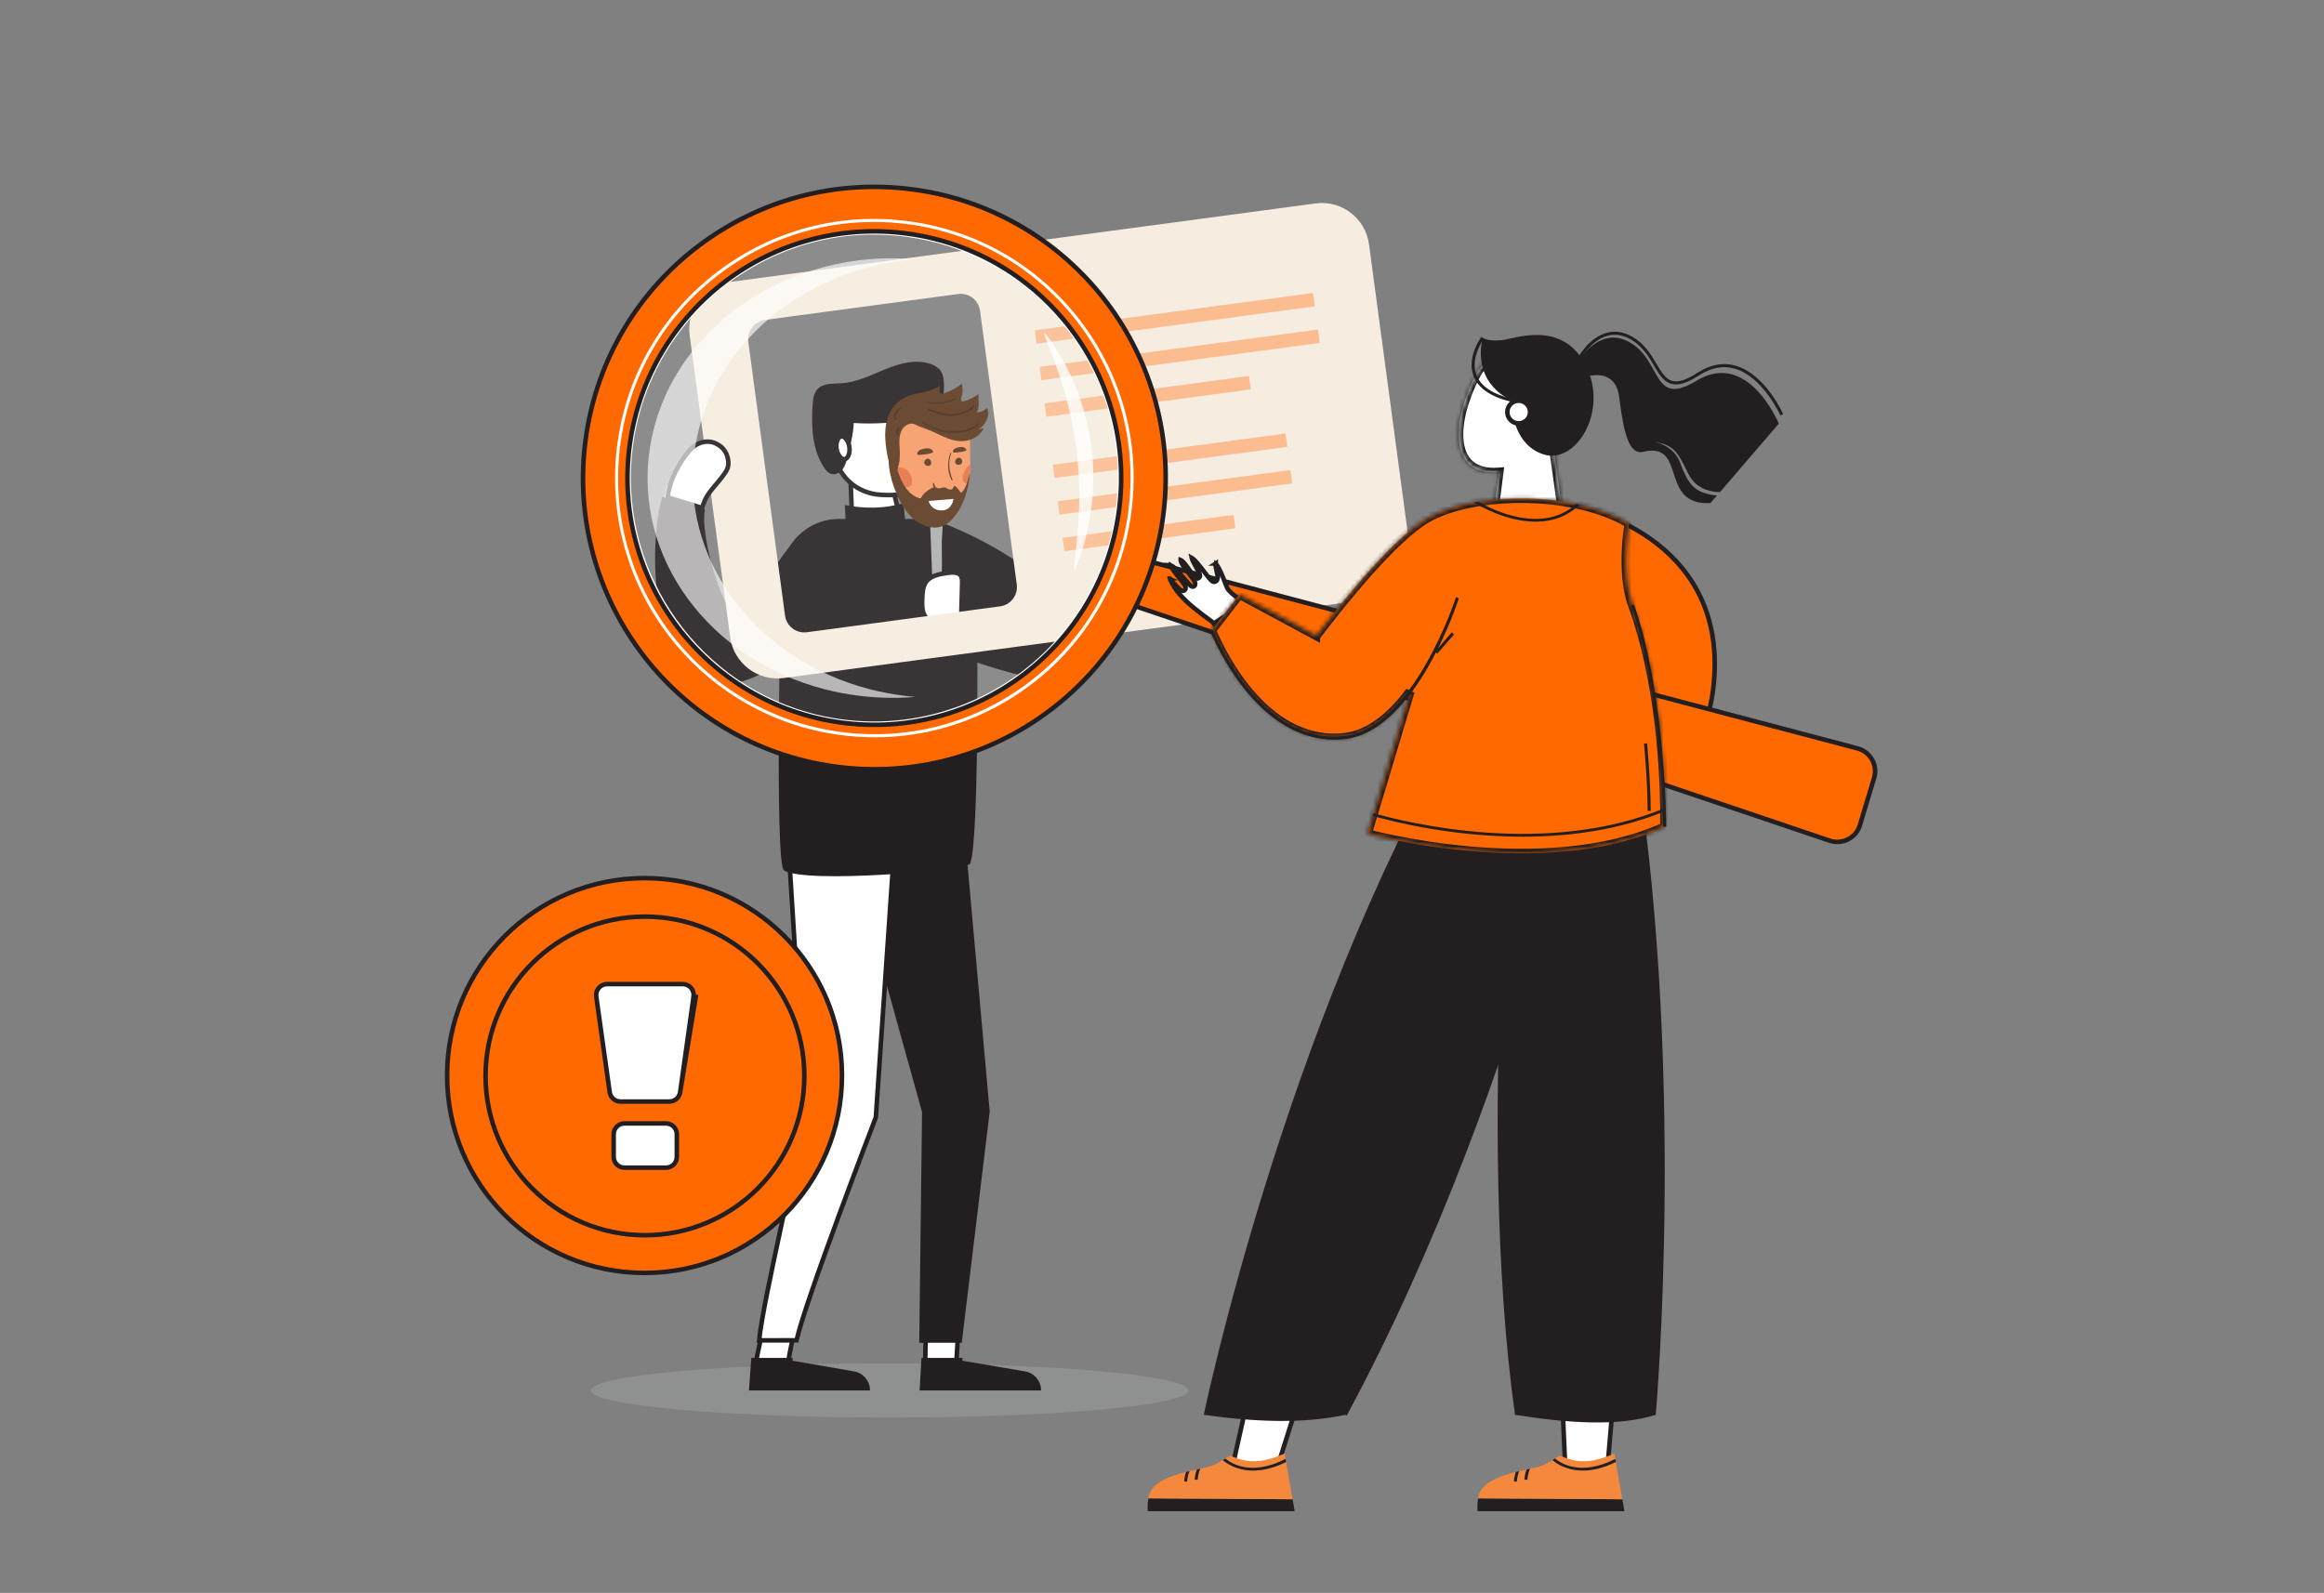 <?xml version="1.0" encoding="UTF-8"?>
<svg xmlns="http://www.w3.org/2000/svg" width="512" height="351" viewBox="0 0 512 351" fill="none">
  <rect x="0" y="0" width="512" height="351" fill="#808080" stroke="none"/>
  <g style="mix-blend-mode:multiply" opacity="0.25">
    <path d="M195.999 312.369C232.354 312.369 261.826 309.694 261.826 306.394C261.826 303.094 232.354 300.419 195.999 300.419C159.644 300.419 130.173 303.094 130.173 306.394C130.173 309.694 159.644 312.369 195.999 312.369Z" fill="#BCBEC0"></path>
  </g>
  <path d="M203.832 299.88L203.953 294.56L211.038 294.54L210.715 299.88H203.832Z" fill="white" stroke="#231F20"></path>
  <path d="M212.096 299.224C212.06 299.489 212.028 299.715 212.008 299.84C212.119 299.843 220.784 301.33 225.828 302.195C227.872 302.545 229.363 304.317 229.363 306.391H202.6C202.6 306.391 202.829 302.362 203.003 299.22H212.096V299.224Z" fill="#231F20"></path>
  <path d="M187.368 188.359L212.748 186.007L218.042 244.941L211.887 295.876L202.518 295.892L203.137 245.046L187.368 188.359Z" fill="#231F20"></path>
  <path d="M173.707 299.877H166.613C166.7 299.226 166.879 298.408 167.068 297.549L167.077 297.509C167.267 296.646 167.465 295.743 167.554 295.009L174.637 294.989C174.589 295.221 174.53 295.506 174.463 295.825C174.385 296.197 174.298 296.616 174.209 297.054C174.009 298.036 173.802 299.111 173.707 299.877Z" fill="white" stroke="#231F20"></path>
  <path d="M165.522 299.224H174.664C174.638 299.489 174.615 299.715 174.589 299.839L188.144 302.191C190.185 302.545 191.675 304.317 191.675 306.388V306.394H164.997C164.997 306.394 165.472 299.905 165.522 299.224Z" fill="#231F20"></path>
  <path d="M177.284 243.615L177.289 243.573L177.286 243.531L173.876 189.169L197.025 186.57L192.954 246.224L192.935 246.272L192.802 246.62C192.685 246.924 192.513 247.372 192.294 247.944C191.856 249.09 191.228 250.735 190.469 252.735C188.952 256.735 186.912 262.154 184.82 267.831C182.728 273.507 180.583 279.442 178.858 284.475C177.241 289.192 175.981 293.146 175.485 295.344L167.244 295.358C167.708 290.67 169.862 280.582 172.078 270.285C172.149 269.952 172.221 269.619 172.293 269.286C174.519 258.942 176.751 248.575 177.284 243.615Z" fill="white" stroke="#231F20"></path>
  <path d="M187.335 104.489L195.65 103.262L198.804 116.274L187.868 117.888L187.335 104.489Z" fill="white" stroke="#231F20"></path>
  <path d="M199.046 110.87L199.612 116.606L186.45 118.552L186.136 111.293C190.365 112.089 194.673 112.151 199.046 110.874V110.87Z" fill="#231F20"></path>
  <path d="M193.94 109.025C189.09 108.724 184.504 105.364 183.597 99.224C182.677 92.989 185.918 87.563 190.566 86.875C192.998 86.516 195.335 86.784 197.345 88.131C199.296 89.439 201.011 91.811 202.183 95.803L202.292 96.194C202.847 98.198 203.345 100.059 203.591 101.721C203.837 103.389 203.821 104.794 203.401 105.907C202.993 106.99 202.184 107.849 200.713 108.405C199.217 108.97 197.041 109.217 193.94 109.025ZM193.94 109.025L193.91 109.516L193.94 109.025Z" fill="white" stroke="#231F20"></path>
  <path d="M200.92 92.431C202.97 92.045 205.139 91.452 206.498 89.87C207.864 88.277 208.123 86.004 207.913 83.917C207.844 83.249 207.733 82.568 207.402 81.978C206.865 81.022 205.83 80.445 204.782 80.121C201.562 79.128 198.079 80.121 194.958 81.395C191.836 82.666 188.74 84.245 185.379 84.461C183.519 84.579 181.36 84.379 180.095 85.752C179.26 86.659 179.106 87.986 179.024 89.218C178.707 94.013 178.916 99.143 181.609 103.126C181.969 103.66 182.402 104.191 183.008 104.411C183.925 104.745 184.976 104.244 185.579 103.48C186.185 102.717 186.441 101.741 186.683 100.797C187.325 98.301 187.97 95.785 188.085 93.211C192.373 93.489 196.694 93.227 200.916 92.434L200.92 92.431Z" fill="#231F20"></path>
  <path d="M187.119 98.463C187.23 99.214 187.134 99.9 186.914 100.395C186.691 100.897 186.38 101.139 186.082 101.184C185.785 101.227 185.416 101.086 185.058 100.67C184.704 100.259 184.413 99.631 184.302 98.88C184.19 98.129 184.287 97.443 184.506 96.948C184.729 96.445 185.041 96.203 185.339 96.159C185.635 96.115 186.003 96.255 186.362 96.672C186.717 97.083 187.008 97.712 187.119 98.463Z" fill="white" stroke="#231F20"></path>
  <path d="M146.919 107.182C150.273 105.171 154.924 105.279 157.204 107.333C156.389 108.286 154.787 111.355 154.59 114.166L145.762 112.738L146.919 107.182Z" fill="white"></path>
  <path d="M188.734 120.364C185.222 115.306 178.874 114.821 174.808 119.446C169.05 125.995 166.668 133.814 161.456 135.052C158.21 131.763 154.22 117.153 155.321 112.213L145.936 109.485C143.564 116.105 142.139 143.012 154.128 149.282C164.939 154.936 175.883 142.255 186.555 134.112C190.84 130.843 191.806 124.789 188.73 120.364H188.734Z" fill="#231F20"></path>
  <path d="M172.08 127.105C172.08 120.059 177.793 114.346 184.839 114.346H202.436C209.594 114.346 215.353 120.233 215.192 127.387C215.192 127.387 216.008 184.945 213.711 190.347C212.313 191.824 177.413 194.792 172.715 191.785C170.566 190.409 172.083 127.102 172.083 127.102L172.08 127.105Z" fill="#231F20"></path>
  <path d="M203.425 136.919C206.741 142.603 212.473 145.289 218.556 147.051C223.712 148.548 233.451 151.857 237.628 146.766C243.223 139.946 230.044 127.999 225.075 124.484C219.46 120.518 213.279 117.392 206.875 114.919C204.094 113.845 202.033 114.405 200.926 117.399C198.224 124.711 200.015 131.062 203.425 136.916V136.919Z" fill="#231F20"></path>
  <path d="M208.673 118.123C210.73 120.973 208.185 125.844 210.327 129.293C212.073 132.107 215.749 132.33 218.658 132.697C222.693 133.205 226.677 134.132 230.523 135.455C228.596 134.793 226.326 132.101 224.659 130.859C222.841 129.503 221.108 128.599 219.143 127.577C215.235 125.546 211.235 121.677 208.676 118.126L208.673 118.123Z" fill="#231F20"></path>
  <path d="M207.152 136.476C205.694 134.419 205.547 131.739 205.449 129.22C205.252 124.11 205.059 119 204.862 113.89C204.794 112.059 205.937 110.496 207.136 112.314C208.118 113.805 207.45 118.165 207.486 119.93C207.591 125.447 207.48 130.97 207.152 136.476Z" fill="#ADADAD"></path>
  <path d="M196.375 102.176C196.761 105.537 197.977 109.372 199.991 112.134C201.292 113.913 203.303 115.315 205.508 115.318C207.951 115.318 210.133 113.592 211.368 111.482C212.2 110.057 212.855 108.314 213.271 106.526C213.592 105.16 213.769 103.768 213.779 102.47C213.782 102.192 213.779 101.917 213.763 101.651C213.641 99.191 213.923 96.23 213.304 93.858C212.927 92.404 211.948 91.113 210.647 90.36C208.764 89.266 206.54 89.682 204.492 89.819C202.497 89.957 200.581 90.786 199.14 92.181C196.404 94.828 195.959 98.54 196.375 102.176Z" fill="#F69964"></path>
  <path d="M203.634 101.796C203.69 101.366 204.21 100.921 204.663 101.111C204.728 101.137 204.787 101.183 204.839 101.235C205.115 101.501 205.295 102.009 205.069 102.356C204.81 102.759 204.181 102.746 203.85 102.438C203.667 102.264 203.601 102.028 203.631 101.799L203.634 101.796Z" fill="#5B371E"></path>
  <path d="M211.971 101.514C211.859 100.95 211.227 100.623 210.765 101.039C210.398 101.366 210.261 101.92 210.667 102.267C210.985 102.542 211.515 102.464 211.791 102.169C211.964 101.986 212.013 101.743 211.967 101.517L211.971 101.514Z" fill="#5B371E"></path>
  <path d="M204.843 98.861C204.708 98.818 204.574 98.792 204.443 98.788C203.742 98.762 202.265 99.014 202.071 99.837C202.039 99.978 202.081 100.145 202.206 100.213C202.294 100.263 202.399 100.253 202.501 100.243C203.365 100.158 204.866 100.115 205.603 99.634C205.557 99.247 205.213 98.982 204.843 98.861Z" fill="#5B371E"></path>
  <path d="M206.926 112.923C207.001 112.897 207.09 112.864 207.159 112.878C207.309 112.907 207.431 112.93 207.548 112.802C207.627 112.717 207.63 112.593 207.571 112.498C207.49 112.363 207.306 112.321 207.159 112.314C207.021 112.308 206.883 112.35 206.752 112.396C206.415 112.514 206.585 113.038 206.926 112.923Z" fill="#E0795A"></path>
  <path d="M197.056 106.12C197.462 107.427 197.728 108.773 198.294 110.024C198.802 111.145 199.425 112.35 200.27 113.258C200.401 113.398 200.62 113.199 200.519 113.045C200.171 112.517 199.772 112.032 199.441 111.492C199.094 110.928 198.779 110.345 198.511 109.743C197.977 108.554 197.711 107.273 197.312 106.034C197.259 105.871 197.007 105.953 197.056 106.12Z" fill="#E0795A"></path>
  <path d="M212.279 98.562C212.167 98.526 212.049 98.504 211.941 98.5C211.348 98.477 210.097 98.69 209.937 99.388C209.91 99.506 209.946 99.647 210.051 99.706C210.127 99.745 210.215 99.738 210.3 99.732C211.031 99.66 212.298 99.624 212.921 99.218C212.881 98.893 212.593 98.667 212.279 98.566V98.562Z" fill="#5B371E"></path>
  <path d="M209.547 99.892C208.865 101.871 209.075 103.784 209.858 105.687C209.91 105.815 209.704 105.92 209.638 105.795C208.679 103.971 208.675 101.737 209.363 99.827C209.399 99.722 209.583 99.788 209.547 99.892Z" fill="#5B371E"></path>
  <path d="M210.031 107.381C210.179 107.115 210.411 107.142 210.353 107.518C210.316 107.735 210.215 107.81 210.045 107.925C209.576 108.236 209.085 108.472 208.607 108.056C208.42 107.892 208.23 107.692 207.955 107.689C207.712 107.685 207.417 107.862 207.182 107.921C206.33 108.138 205.232 107.394 205.606 106.441C205.645 106.346 205.77 106.398 205.783 106.477C205.884 107.093 206.114 107.554 206.762 107.6C207.165 107.63 207.45 107.453 207.837 107.407C208.033 107.384 208.21 107.391 208.39 107.482C208.462 107.518 208.512 107.59 208.58 107.626C209.055 107.866 209.714 108.128 209.999 107.453C210.009 107.43 210.022 107.407 210.031 107.384V107.381Z" fill="#5B371E"></path>
  <path d="M200.872 105.471C201.017 106.1 200.948 106.88 200.397 107.217C199.945 107.495 199.339 107.351 198.894 107.06C197.872 106.385 195.861 102.71 198.491 103.027C199.801 103.185 200.594 104.256 200.876 105.468L200.872 105.471Z" fill="#E57244"></path>
  <path d="M198.183 101.337C198.14 101.743 198.072 102.149 197.977 102.546C197.855 103.044 197.692 103.476 197.656 103.984C197.636 104.262 197.708 104.8 197.325 104.767C196.565 104.698 196.031 102.356 195.857 101.766C195.376 100.138 195.146 98.445 195.045 96.754C194.956 95.26 195.055 93.734 195.484 92.296C196.142 90.095 197.623 88.352 199.71 87.412C202.081 86.341 204.617 86.668 206.89 85.079C207.309 85.427 206.713 86.246 207.113 86.612C207.3 86.786 207.594 86.737 207.84 86.668C209.317 86.259 210.706 85.528 211.879 84.542C212.151 85.528 212.125 86.593 211.807 87.566C211.719 87.834 211.627 88.175 211.84 88.362C212 88.499 212.243 88.46 212.446 88.404C213.566 88.1 214.624 87.562 215.528 86.835C215.577 88.165 215.833 89.649 215.227 90.891C216.069 90.851 216.891 90.484 217.481 89.885C217.562 90.242 217.69 90.599 217.746 90.959C217.723 91.716 217.418 92.502 217.048 93.151C216.822 93.544 215.934 94.569 215.443 94.553C215.885 94.569 216.331 94.487 216.74 94.317C215.771 96.309 213.7 97.291 211.538 97.206C209.73 97.134 207.853 96.246 206.251 95.46C204.974 94.835 203.614 94.412 202.301 93.875C201.76 93.652 201.37 93.305 200.761 93.341C200.165 93.374 199.585 93.665 199.172 94.091C198.556 94.727 198.268 95.624 198.18 96.505C198.091 97.386 198.186 98.278 198.226 99.162C198.258 99.886 198.255 100.616 198.18 101.34L198.183 101.337Z" fill="#5B371E"></path>
  <path d="M204.253 88.847C205.495 88.958 206.752 88.974 207.991 88.833C208.476 88.778 208.957 88.676 209.419 88.519C209.815 88.381 210.323 88.201 210.605 87.874C210.7 87.762 210.565 87.625 210.448 87.687C210.038 87.906 209.674 88.142 209.222 88.29C208.751 88.444 208.266 88.532 207.774 88.581C206.625 88.696 205.462 88.686 204.309 88.585C204.138 88.568 204.079 88.83 204.25 88.847H204.253Z" fill="#472A17"></path>
  <path d="M204.473 90.409C206.271 90.966 208.079 91.831 210.009 91.644C210.949 91.552 211.817 91.284 212.691 90.95C213.465 90.651 214.264 90.222 214.719 89.498C214.801 89.367 214.618 89.207 214.496 89.299C214.182 89.528 213.93 89.829 213.609 90.052C213.229 90.317 212.806 90.478 212.377 90.645C211.529 90.972 210.647 91.221 209.73 91.271C207.928 91.366 206.238 90.573 204.551 90.065C204.335 90 204.26 90.344 204.476 90.409H204.473Z" fill="#472A17"></path>
  <path d="M198.294 89.636C197.859 90.101 197.367 90.56 197.092 91.146C196.883 91.592 196.804 92.46 197.475 92.538C197.557 92.548 197.652 92.476 197.616 92.384C197.534 92.181 197.358 92.004 197.351 91.778C197.341 91.516 197.492 91.257 197.626 91.041C197.895 90.622 198.255 90.268 198.589 89.905C198.763 89.715 198.468 89.446 198.291 89.636H198.294Z" fill="#472A17"></path>
  <path d="M197.692 94.392C197.567 94.628 197.433 94.867 197.38 95.129C197.318 95.434 197.417 95.798 197.787 95.801C197.97 95.801 198.085 95.526 197.928 95.411C197.862 95.362 197.859 95.375 197.852 95.323C197.842 95.247 197.888 95.146 197.914 95.074C197.973 94.916 198.059 94.769 198.137 94.622C198.288 94.337 197.842 94.107 197.695 94.392H197.692Z" fill="#472A17"></path>
  <path d="M203.202 93.197C203.706 93.537 204.155 93.891 204.728 94.117C205.226 94.314 205.704 94.546 206.212 94.727C206.762 94.92 207.326 95.136 207.906 95.234C208.456 95.329 209.032 95.323 209.589 95.362C210.769 95.444 212.043 95.375 213.176 95.031C213.687 94.877 214.149 94.684 214.618 94.428C214.824 94.317 215.04 94.212 215.214 94.055C215.4 93.888 215.509 93.662 215.666 93.472C215.78 93.334 215.613 93.118 215.456 93.226C215.276 93.354 215.152 93.501 215.001 93.659C214.837 93.829 214.637 93.934 214.431 94.045C213.939 94.311 213.451 94.51 212.911 94.668C211.846 94.975 210.605 95.031 209.504 94.959C208.937 94.92 208.348 94.943 207.791 94.828C207.28 94.723 206.782 94.543 206.287 94.376C205.766 94.199 205.262 93.97 204.751 93.767C204.233 93.56 203.808 93.22 203.346 92.915C203.175 92.804 203.034 93.085 203.198 93.197H203.202Z" fill="#472A17"></path>
  <path d="M212.439 106.333C212.665 106.529 212.976 106.582 213.271 106.529C213.592 105.163 213.769 103.771 213.779 102.474C212.901 102.726 212.275 104.157 212.128 104.898C212.03 105.402 212.049 105.998 212.439 106.333Z" fill="#E57244"></path>
  <path d="M213.671 104.233C213.402 107.915 212.246 111.679 209.858 114.309C209.819 114.352 209.783 114.394 209.743 114.434C209.694 114.483 209.648 114.535 209.599 114.584C209.258 114.931 208.892 115.249 208.482 115.508C208.158 115.714 207.811 115.885 207.444 116.009C206.304 116.392 205.036 116.284 203.899 115.891C203.47 115.744 203.061 115.557 202.668 115.334C201.4 114.627 200.322 113.572 199.493 112.373C197.089 108.894 195.081 103.116 195.975 98.861C196.614 100.01 196.971 101.291 197.354 102.549C197.898 104.341 198.612 106.303 199.778 107.794C200.486 108.701 201.429 109.451 202.533 109.779C202.638 109.808 202.756 109.834 202.848 109.779C202.92 109.736 202.956 109.657 202.995 109.585C203.434 108.73 204.256 108.147 205.082 107.656C205.262 107.551 205.449 107.443 205.652 107.417C206.124 107.355 206.314 107.885 206.762 107.915C207.001 107.931 207.201 107.748 207.417 107.646C207.67 107.531 207.971 107.531 208.223 107.646C208.715 107.866 208.951 108.213 209.537 108.072C209.776 108.013 210.081 107.905 210.123 107.623C210.143 107.482 210.12 107.332 210.169 107.197C210.343 106.716 211.26 107.984 211.355 108.121C211.66 108.557 211.715 108.76 212.118 108.246C212.472 107.797 212.734 107.279 212.934 106.745C213.111 106.274 213.238 105.782 213.35 105.291C213.422 104.98 213.655 104.521 213.677 104.233H213.671Z" fill="#5B371E"></path>
  <path d="M205.498 110.309C205.19 110.336 204.882 110.365 204.577 110.398C204.777 111.138 205.298 111.803 205.983 112.144C206.569 112.435 207.244 112.557 207.892 112.455C208.744 112.321 209.334 111.777 209.73 111.023C209.786 110.919 210.169 109.929 210.031 109.942C208.521 110.093 207.008 110.178 205.501 110.313L205.498 110.309Z" fill="white"></path>
  <path d="M211.792 134.985L211.792 134.985V134.995C211.771 135.716 211.611 136.222 211.38 136.582C211.151 136.938 210.828 137.186 210.415 137.354C209.558 137.703 208.36 137.689 207.008 137.539C205.674 137.389 204.399 136.774 203.756 135.724L203.756 135.724C203.126 134.696 203.134 133.382 203.18 131.976C203.23 130.523 203.321 129.162 204.067 128.167L204.067 128.167C204.537 127.54 205.215 127.127 206.022 126.837C206.834 126.546 207.743 126.392 208.646 126.259L208.647 126.259C209.249 126.17 209.87 126.115 210.415 126.187C210.955 126.258 211.362 126.446 211.623 126.794L211.623 126.795C211.964 127.249 211.983 127.903 211.962 128.706C211.934 129.752 211.906 130.797 211.877 131.843L211.877 131.845L211.877 131.847C211.848 132.893 211.82 133.939 211.792 134.985Z" fill="white" stroke="#231F20"></path>
  <path d="M289.801 44.828L160.952 62.117C155.203 62.887 151.167 68.174 151.94 73.923L160.86 140.392C161.63 146.141 166.917 150.176 172.666 149.403L301.515 132.11C307.264 131.337 311.3 126.054 310.527 120.305L301.607 53.836C300.837 48.087 295.55 44.051 289.801 44.824V44.828ZM224.004 128.792C224.318 131.138 222.671 133.296 220.325 133.611L177.77 139.32C175.424 139.635 173.265 137.987 172.951 135.642L164.857 75.315C164.542 72.97 166.19 70.811 168.535 70.497L211.091 64.787C213.436 64.472 215.595 66.12 215.909 68.466L224.004 128.792Z" fill="#F6ECDF"></path>
  <path d="M289.278 64.56L227.964 72.784L228.359 75.729L289.673 67.504L289.278 64.56Z" fill="#FBBD90"></path>
  <path d="M290.359 72.616L229.045 80.84L229.44 83.785L290.754 75.56L290.359 72.616Z" fill="#FBBD90"></path>
  <path d="M275.158 82.853L230.126 88.893L230.521 91.838L275.553 85.798L275.158 82.853Z" fill="#FBBD90"></path>
  <path d="M283.208 95.526L231.939 102.403L232.334 105.348L283.603 98.471L283.208 95.526Z" fill="#FBBD90"></path>
  <path d="M284.289 103.582L233.02 110.459L233.415 113.404L284.684 106.527L284.289 103.582Z" fill="#FBBD90"></path>
  <path d="M271.756 113.464L234.101 118.515L234.496 121.46L272.151 116.409L271.756 113.464Z" fill="#FBBD90"></path>
  <path d="M159.984 103.808L159.907 103.93V103.932C159.252 104.948 158.6 105.733 157.945 106.507C157.896 106.564 157.847 106.622 157.799 106.679C157.167 107.424 156.526 108.179 155.903 109.115L155.903 109.115C155.367 109.922 154.996 110.946 154.663 111.92L147.089 109.578C147.195 108.657 147.394 107.745 147.665 106.857L147.665 106.857C148.277 104.852 149.245 102.968 150.409 101.232L150.41 101.231C151.063 100.253 151.772 99.337 152.602 98.563C152.952 98.237 153.842 97.634 154.985 97.407C156.104 97.185 157.473 97.319 158.859 98.454L158.859 98.454C159.608 99.068 160.145 100.019 160.361 101.031C160.577 102.044 160.459 103.056 159.984 103.808Z" fill="white" stroke="#231F20"></path>
  <path d="M344.135 307.461H355.505L354.139 323.424H344.843L344.135 307.461Z" fill="white" stroke="#231F20"></path>
  <path d="M357.877 333H325.524C325.483 332.617 325.409 331.435 325.651 330.192C325.665 330.165 357.42 330.373 357.42 330.373L357.877 333Z" fill="#231F20"></path>
  <path d="M357.42 330.373L325.658 330.165C325.96 326.88 330.086 325.335 333.943 324.354C334.205 324.287 334.454 324.233 334.709 324.166C335.26 324.038 335.797 323.917 336.315 323.803C336.584 323.743 336.839 323.689 337.088 323.635C338.418 323.34 339.527 323.084 340.158 322.782C340.729 322.507 341.428 322.11 342.026 321.747C342.235 321.626 342.423 321.499 342.597 321.391C343.169 321.035 343.578 320.76 343.578 320.76C345.655 321.445 348.786 323.4 355.66 320.283L355.868 321.479L355.982 322.157L357.414 330.373H357.42Z" fill="#F4883C"></path>
  <path d="M334.709 324.166C334.225 325.274 334.178 326.47 334.178 326.484L333.526 326.457C333.526 326.39 333.573 325.415 333.943 324.354C334.205 324.287 334.454 324.233 334.709 324.166Z" fill="#231F20"></path>
  <path d="M337.088 323.635C336.557 324.784 336.503 326.06 336.503 326.074L335.851 326.054C335.851 325.98 335.898 324.925 336.315 323.81C336.584 323.749 336.839 323.696 337.088 323.642V323.635Z" fill="#231F20"></path>
  <path d="M355.989 322.157C353.153 323.568 350.735 324.052 348.725 324.052C345.016 324.052 342.752 322.379 342.026 321.747C342.235 321.626 342.423 321.499 342.597 321.391C343.807 322.426 348.228 325.375 355.868 321.485L355.982 322.164L355.989 322.157Z" fill="#231F20"></path>
  <path d="M271.486 323.424L275.052 307.461H286.414L281.38 323.424H271.486Z" fill="white" stroke="#231F20"></path>
  <path d="M377.584 150.441L378.082 150.486L377.584 150.441C376.964 157.257 374.88 161.957 372.967 164.944C372.009 166.439 371.093 167.507 370.421 168.199C370.116 168.512 369.862 168.747 369.677 168.91L362.923 161.817L362.703 161.587L362.401 161.688L349.616 165.988L348.054 111.76C348.268 111.809 348.535 111.873 348.849 111.953C349.748 112.183 351.033 112.549 352.567 113.091C355.637 114.176 359.694 115.963 363.654 118.773C371.554 124.379 379.077 134.056 377.584 150.441Z" fill="#FF6900" stroke="#231F20"></path>
  <mask id="path-55-inside-1_0_233" fill="white">
    <path fill-rule="evenodd" clip-rule="evenodd" d="M342.154 97.928C345.676 93.799 347.887 87.815 346.085 81.298C343.726 72.766 329.145 75.118 325.248 82.44C319.805 92.688 318.966 104.938 330.239 104.036L328.897 114.344H344.445L342.154 97.928Z"></path>
  </mask>
  <path fill-rule="evenodd" clip-rule="evenodd" d="M342.154 97.928C345.676 93.799 347.887 87.815 346.085 81.298C343.726 72.766 329.145 75.118 325.248 82.44C319.805 92.688 318.966 104.938 330.239 104.036L328.897 114.344H344.445L342.154 97.928Z" fill="white"></path>
  <path d="M342.154 97.928L341.393 97.279L341.101 97.621L341.163 98.066L342.154 97.928ZM346.085 81.298L345.121 81.564L345.121 81.565L346.085 81.298ZM325.248 82.44L324.365 81.97L324.365 81.971L325.248 82.44ZM330.239 104.036L331.231 104.165L331.391 102.941L330.16 103.039L330.239 104.036ZM328.897 114.344L327.905 114.215L327.758 115.344H328.897V114.344ZM344.445 114.344V115.344H345.594L345.436 114.206L344.445 114.344ZM342.914 98.577C346.604 94.252 348.957 87.933 347.048 81.031L345.121 81.565C346.817 87.696 344.748 93.347 341.393 97.279L342.914 98.577ZM347.049 81.032C345.679 76.076 340.785 74.471 336.145 74.929C331.498 75.387 326.518 77.926 324.365 81.97L326.131 82.91C327.876 79.632 332.135 77.334 336.341 76.919C340.556 76.503 344.132 77.989 345.121 81.564L347.049 81.032ZM324.365 81.971C321.598 87.179 319.927 93.02 320.482 97.541C320.762 99.824 321.623 101.86 323.299 103.252C324.978 104.648 327.325 105.272 330.319 105.033L330.16 103.039C327.517 103.251 325.741 102.682 324.577 101.714C323.409 100.743 322.706 99.246 322.467 97.298C321.984 93.357 323.454 87.949 326.131 82.909L324.365 81.971ZM329.888 114.473L331.231 104.165L329.248 103.907L327.905 114.215L329.888 114.473ZM344.445 113.344H328.897V115.344H344.445V113.344ZM341.163 98.066L343.455 114.482L345.436 114.206L343.144 97.789L341.163 98.066Z" fill="#231F20" mask="url(#path-55-inside-1_0_233)"></path>
  <path d="M412.891 171.404L412.891 171.404L409.746 181.857L409.746 181.858C408.909 184.65 405.89 186.189 403.081 185.242L250.068 133.561L250.068 133.561C247.389 132.658 245.917 129.825 246.718 127.166C247.519 124.506 250.312 122.957 253.039 123.676C253.04 123.676 253.04 123.676 253.04 123.676L409.197 164.904L409.197 164.904C412.067 165.66 413.735 168.61 412.891 171.404Z" fill="#FF6900" stroke="#231F20"></path>
  <path d="M235.807 148.527C259.657 124.682 259.657 86.021 235.807 62.176C211.957 38.33 173.288 38.33 149.438 62.176C125.588 86.021 125.588 124.682 149.438 148.527C173.288 172.372 211.957 172.372 235.807 148.527Z" fill="white" fill-opacity="0.1"></path>
  <path d="M274.26 132.933C273.775 132.592 273.08 132.101 272.418 131.589C271.974 131.245 271.534 130.884 271.173 130.543C270.827 130.215 270.501 129.859 270.343 129.526L270.342 129.523L270.342 129.523C270.25 129.326 270.108 128.955 269.94 128.516C269.898 128.405 269.853 128.29 269.808 128.172C269.577 127.57 269.3 126.866 269.005 126.207C268.707 125.542 268.403 124.951 268.122 124.56C267.997 124.386 267.895 124.278 267.821 124.22C267.804 124.273 267.79 124.361 267.792 124.499C267.798 124.817 267.886 125.229 267.997 125.696C268.008 125.744 268.019 125.792 268.031 125.841C268.126 126.239 268.23 126.673 268.258 127.027C268.274 127.224 268.273 127.458 268.198 127.671C268.112 127.915 267.923 128.133 267.615 128.208L267.613 128.208L267.613 128.208C267.473 128.242 267.351 128.215 267.274 128.189C267.196 128.163 267.129 128.125 267.079 128.091C266.978 128.025 266.879 127.936 266.79 127.847C266.609 127.665 266.395 127.411 266.167 127.126C265.937 126.837 265.664 126.48 265.377 126.104C265.115 125.762 264.843 125.405 264.581 125.072C264.008 124.344 263.445 123.675 262.975 123.254C262.792 123.091 262.646 122.986 262.537 122.926C262.555 123.014 262.588 123.126 262.64 123.264C262.789 123.659 263.047 124.147 263.33 124.651C263.403 124.783 263.479 124.916 263.554 125.048C263.757 125.406 263.956 125.756 264.098 126.042C264.194 126.234 264.283 126.435 264.328 126.611C264.349 126.696 264.372 126.82 264.353 126.954C264.331 127.108 264.243 127.309 264.021 127.415L264.02 127.415C263.754 127.541 263.519 127.417 263.442 127.371C263.343 127.311 263.256 127.23 263.189 127.16C263.049 127.015 262.892 126.811 262.731 126.591C262.576 126.378 262.404 126.13 262.226 125.873L262.198 125.832C262.008 125.558 261.809 125.272 261.606 124.993C261.194 124.425 260.791 123.921 260.444 123.619C260.284 123.479 260.17 123.413 260.101 123.388C260.1 123.405 260.099 123.429 260.103 123.464C260.116 123.592 260.177 123.782 260.303 124.038C260.554 124.544 260.99 125.16 261.469 125.791C261.64 126.016 261.818 126.245 261.992 126.469C262.291 126.853 262.578 127.223 262.798 127.532C262.973 127.778 263.13 128.019 263.226 128.228C263.272 128.33 263.321 128.461 263.333 128.602C263.345 128.749 263.318 128.983 263.115 129.153L263.114 129.154C262.919 129.316 262.702 129.277 262.619 129.253C262.53 129.228 262.461 129.184 262.422 129.158C262.34 129.102 262.256 129.026 262.183 128.955C262.031 128.805 261.837 128.589 261.624 128.343C261.442 128.134 261.247 127.903 261.039 127.658C260.74 127.305 260.416 126.924 260.076 126.537C259.506 125.888 258.94 125.283 258.474 124.892C258.282 124.73 258.128 124.624 258.015 124.564C258.015 124.568 258.015 124.572 258.016 124.577C258.026 124.699 258.081 124.88 258.202 125.122C258.442 125.603 258.864 126.181 259.336 126.778C259.51 126.998 259.693 127.223 259.872 127.443C260.16 127.798 260.439 128.141 260.654 128.43C260.83 128.666 260.989 128.901 261.089 129.107C261.138 129.209 261.189 129.335 261.206 129.471C261.224 129.608 261.214 129.819 261.057 130C260.813 130.283 260.48 130.195 260.368 130.153C260.235 130.103 260.112 130.017 260.014 129.941C259.81 129.782 259.568 129.544 259.325 129.292C259.129 129.09 258.93 128.876 258.732 128.664C258.435 128.345 258.142 128.031 257.872 127.767C258.693 129.947 260.802 132.092 262.88 133.832C263.951 134.727 264.99 135.497 265.799 136.091C265.851 136.13 265.903 136.167 265.953 136.205C266.29 136.452 266.586 136.669 266.816 136.846C266.949 136.949 267.066 137.042 267.161 137.125C267.246 137.199 267.346 137.292 267.414 137.39L274.26 132.933ZM274.26 132.933L269.234 139.876C268.621 139.071 268.012 138.242 267.415 137.391L274.26 132.933ZM257.769 127.497C257.773 127.485 257.773 127.478 257.772 127.478C257.772 127.478 257.773 127.483 257.777 127.495L257.769 127.498M257.769 127.497C257.769 127.497 257.769 127.498 257.769 127.498M257.769 127.497L257.301 127.65M257.769 127.497L257.301 127.65M257.769 127.498L257.301 127.65M257.769 127.498C257.768 127.499 257.768 127.501 257.767 127.502C257.757 127.532 257.73 127.565 257.691 127.584C257.662 127.598 257.643 127.596 257.643 127.596C257.643 127.596 257.645 127.597 257.649 127.598L257.301 127.65M263.362 126.873C263.362 126.873 263.361 126.872 263.361 126.87C263.362 126.872 263.362 126.873 263.362 126.873ZM258.033 124.45C258.034 124.449 258.035 124.448 258.036 124.447L258.033 124.45ZM257.887 124.51C257.884 124.51 257.882 124.509 257.882 124.509C257.882 124.509 257.883 124.509 257.887 124.51ZM262.522 122.762C262.522 122.762 262.522 122.764 262.521 122.766C262.522 122.763 262.522 122.762 262.522 122.762ZM267.846 124.171C267.846 124.171 267.845 124.171 267.844 124.171L267.846 124.17L267.846 124.171Z" fill="white" stroke="#231F20"></path>
  <path d="M192.568 159.65C190.109 159.65 187.636 159.482 185.163 159.139C182.637 158.79 180.124 158.266 177.698 157.574C151.835 150.224 135.117 124.568 138.82 97.891C139.384 93.787 140.426 89.736 141.911 85.853C143.624 81.392 145.929 77.166 148.758 73.29C150.76 70.556 153.045 67.983 155.544 65.652C159.018 62.407 162.902 59.633 167.081 57.409C177.234 51.981 188.65 49.952 200.094 51.544C206.484 52.431 212.571 54.406 218.202 57.409C222.382 59.639 226.252 62.414 229.712 65.652C232.212 67.983 234.483 70.556 236.472 73.29C239.301 77.146 241.606 81.372 243.332 85.846C244.965 90.065 246.054 94.492 246.585 99.007C246.847 101.264 246.968 103.575 246.941 105.866C246.921 108.163 246.746 110.494 246.423 112.799C246.128 114.901 245.718 116.997 245.194 119.033C244.609 121.263 243.897 123.44 243.064 125.509C241.176 130.232 238.636 134.666 235.511 138.67C225.15 151.978 209.171 159.643 192.561 159.643L192.568 159.65ZM192.528 51.692C183.772 51.692 175.205 53.828 167.397 58.007C163.272 60.204 159.435 62.945 156.008 66.149C153.535 68.453 151.277 70.993 149.302 73.693C146.5 77.523 144.229 81.695 142.536 86.095C141.071 89.931 140.043 93.935 139.485 97.986C135.83 124.333 152.339 149.674 177.879 156.929C180.278 157.614 182.758 158.131 185.25 158.481C204.172 161.107 223.235 153.362 234.987 138.273C238.071 134.316 240.584 129.943 242.446 125.274C243.265 123.232 243.971 121.075 244.549 118.878C245.066 116.87 245.469 114.801 245.765 112.725C246.081 110.447 246.255 108.143 246.276 105.879C246.302 103.615 246.181 101.331 245.919 99.101C245.395 94.647 244.32 90.273 242.708 86.101C241.001 81.681 238.723 77.509 235.928 73.7C233.966 70.999 231.715 68.46 229.249 66.156C225.835 62.958 222.012 60.217 217.886 58.02C212.329 55.051 206.316 53.103 200.006 52.223C197.507 51.873 195.014 51.706 192.534 51.706L192.528 51.692Z" fill="white"></path>
  <path d="M201.449 41.788L201.696 41.822L201.702 41.816C236.674 46.806 261.058 79.133 256.195 114.154C251.328 149.251 218.925 173.762 183.821 168.895C148.703 164.023 124.188 131.626 129.061 96.529L129.061 96.529C133.929 61.426 166.332 36.922 201.449 41.788ZM246.481 112.82L246.482 112.82C250.612 83.075 229.846 55.621 200.102 51.499C170.344 47.37 142.885 68.138 138.761 97.883C134.638 127.622 155.404 155.075 185.155 159.198C214.904 163.32 242.354 142.555 246.481 112.82Z" fill="#FF6900" stroke="#231F20"></path>
  <path d="M192.743 162.465C190.102 162.465 187.441 162.283 184.78 161.914C153.589 157.587 131.731 128.7 136.052 97.508C138.148 82.4 146.003 69.004 158.172 59.807C170.34 50.604 185.365 46.694 200.483 48.79C215.595 50.886 228.98 58.739 238.186 70.905C247.384 83.072 251.302 98.093 249.205 113.202C247.109 128.31 239.254 141.699 227.092 150.896C217.067 158.474 205.106 162.471 192.756 162.471L192.743 162.465ZM192.507 48.904C180.298 48.904 168.479 52.847 158.568 60.338C146.547 69.434 138.78 82.662 136.71 97.596C132.437 128.418 154.039 156.969 184.868 161.242C199.798 163.311 214.648 159.441 226.675 150.352C238.696 141.256 246.457 128.028 248.527 113.101C250.596 98.167 246.733 83.32 237.641 71.302C228.55 59.277 215.32 51.517 200.383 49.448C197.749 49.086 195.121 48.904 192.507 48.904Z" fill="white"></path>
  <path d="M192.756 169.827C189.773 169.827 186.769 169.619 183.766 169.203C148.549 164.319 123.869 131.703 128.754 96.494C131.119 79.437 139.989 64.315 153.723 53.929C167.458 43.543 184.424 39.123 201.491 41.487C218.552 43.852 233.663 52.72 244.051 66.451C254.44 80.183 258.854 97.146 256.489 114.203C254.124 131.26 245.261 146.375 231.52 156.761C220.205 165.32 206.699 169.827 192.756 169.827ZM192.494 41.535C178.692 41.535 165.328 45.995 154.127 54.46C140.533 64.738 131.758 79.699 129.419 96.582C124.588 131.428 149.006 163.701 183.86 168.538C200.745 170.882 217.53 166.509 231.123 156.224C244.717 145.945 253.492 130.984 255.83 114.109C258.169 97.226 253.801 80.445 243.521 66.855C233.24 53.264 218.283 44.49 201.404 42.153C198.427 41.743 195.45 41.535 192.501 41.535H192.494Z" fill="#231F20"></path>
  <path d="M333.768 311.765C345.534 313.612 356.466 314.378 364.778 311.765C364.778 311.765 371.813 232.929 359.342 160.503L334.406 160.61C334.406 160.61 324.818 247.662 333.768 311.765Z" fill="#231F20"></path>
  <path d="M265.197 311.765C276.553 313.37 287.176 313.746 296.395 311.765C334.662 240.783 350.681 160.61 350.681 160.61H321.116C282.923 226.386 265.204 311.765 265.204 311.765H265.197Z" fill="#231F20"></path>
  <mask id="path-66-inside-2_0_233" fill="white">
    <path fill-rule="evenodd" clip-rule="evenodd" d="M301.233 183.727C301.233 183.727 340.037 194.361 366.733 182.209H366.72C366.72 182.209 366.767 180.952 366.747 178.762V178.077C366.653 169.653 365.739 149.889 359.671 133.335C357.004 126.053 358.905 115.338 358.905 115.338C355.734 113.47 351.991 112.113 348 111.213C347.943 111.201 347.885 111.187 347.826 111.174C347.638 111.132 347.444 111.088 347.254 111.052C340.145 109.547 332.344 109.473 325.678 110.562C325.463 110.593 325.248 110.63 325.033 110.668C324.926 110.686 324.818 110.705 324.71 110.723C320.612 111.475 316.99 112.671 314.282 114.256C306.975 118.537 295.971 132.218 290.126 139.901L289.83 139.98V139.986L273.045 130.957L266.931 138.905C266.931 138.905 276.822 164.688 296.227 162.518C301.918 161.883 306.78 157.57 310.655 152.362L302.597 179.192L302.416 179.797L301.233 183.727Z"></path>
  </mask>
  <path fill-rule="evenodd" clip-rule="evenodd" d="M301.233 183.727C301.233 183.727 340.037 194.361 366.733 182.209H366.72C366.72 182.209 366.767 180.952 366.747 178.762V178.077C366.653 169.653 365.739 149.889 359.671 133.335C357.004 126.053 358.905 115.338 358.905 115.338C355.734 113.47 351.991 112.113 348 111.213C347.943 111.201 347.885 111.187 347.826 111.174C347.638 111.132 347.444 111.088 347.254 111.052C340.145 109.547 332.344 109.473 325.678 110.562C325.463 110.593 325.248 110.63 325.033 110.668C324.926 110.686 324.818 110.705 324.71 110.723C320.612 111.475 316.99 112.671 314.282 114.256C306.975 118.537 295.971 132.218 290.126 139.901L289.83 139.98V139.986L273.045 130.957L266.931 138.905C266.931 138.905 276.822 164.688 296.227 162.518C301.918 161.883 306.78 157.57 310.655 152.362L302.597 179.192L302.416 179.797L301.233 183.727Z" fill="#FF6900"></path>
  <path d="M366.733 182.209L367.148 183.119L366.733 181.209V182.209ZM301.233 183.727L300.276 183.439L299.98 184.42L300.969 184.691L301.233 183.727ZM366.72 182.209L365.721 182.171L365.682 183.209H366.72V182.209ZM366.747 178.762H365.747L365.747 178.772L366.747 178.762ZM366.747 178.077H367.747L367.747 178.066L366.747 178.077ZM359.671 133.335L358.732 133.679L358.732 133.68L359.671 133.335ZM358.905 115.338L359.89 115.513L360.011 114.829L359.413 114.476L358.905 115.338ZM348 111.213L348.22 110.238L348.217 110.237L348 111.213ZM347.826 111.174L347.606 112.15L347.606 112.15L347.826 111.174ZM347.254 111.052L347.047 112.03L347.057 112.033L347.068 112.035L347.254 111.052ZM325.678 110.562L325.822 111.551L325.831 111.55L325.839 111.548L325.678 110.562ZM325.033 110.668L324.862 109.682L324.862 109.682L325.033 110.668ZM324.71 110.723L324.546 109.736L324.538 109.738L324.53 109.739L324.71 110.723ZM314.282 114.256L313.777 113.393L313.777 113.394L314.282 114.256ZM290.126 139.901L290.382 140.868L290.714 140.78L290.922 140.507L290.126 139.901ZM289.83 139.98L289.574 139.013L288.83 139.21V139.98H289.83ZM289.83 139.986L289.357 140.867L290.83 141.66V139.986H289.83ZM273.045 130.957L273.519 130.077L272.771 129.674L272.253 130.347L273.045 130.957ZM266.931 138.905L266.138 138.295L265.796 138.739L265.997 139.263L266.931 138.905ZM296.227 162.518L296.116 161.524L296.116 161.524L296.227 162.518ZM310.655 152.362L311.613 152.649L309.853 151.765L310.655 152.362ZM302.597 179.192L301.639 178.905L301.639 178.905L302.597 179.192ZM302.416 179.797L303.373 180.085L303.374 180.084L302.416 179.797ZM366.319 181.299C353.208 187.267 337.041 187.664 324.059 186.529C317.585 185.963 311.937 185.02 307.909 184.218C305.895 183.817 304.288 183.452 303.186 183.188C302.635 183.056 302.211 182.949 301.925 182.875C301.782 182.838 301.674 182.81 301.602 182.791C301.566 182.781 301.54 182.774 301.522 182.769C301.513 182.767 301.507 182.765 301.503 182.764C301.501 182.763 301.499 182.763 301.498 182.763C301.498 182.763 301.498 182.763 301.497 182.762C301.497 182.762 301.497 182.762 301.233 183.727C300.969 184.691 300.969 184.691 300.97 184.692C300.97 184.692 300.971 184.692 300.971 184.692C300.973 184.692 300.975 184.693 300.978 184.694C300.983 184.695 300.991 184.697 301.001 184.7C301.021 184.705 301.05 184.713 301.088 184.723C301.165 184.744 301.278 184.774 301.426 184.812C301.722 184.888 302.157 184.998 302.719 185.133C303.844 185.402 305.477 185.773 307.518 186.179C311.6 186.992 317.322 187.948 323.885 188.521C336.979 189.666 353.563 189.303 367.148 183.119L366.319 181.299ZM366.72 183.209H366.733V181.209H366.72V183.209ZM365.747 178.772C365.757 179.858 365.75 180.711 365.741 181.291C365.736 181.581 365.731 181.803 365.727 181.951C365.725 182.025 365.724 182.081 365.722 182.118C365.722 182.137 365.721 182.15 365.721 182.159C365.721 182.164 365.721 182.167 365.721 182.169C365.721 182.17 365.721 182.171 365.721 182.171C365.721 182.171 365.721 182.171 365.721 182.171C365.721 182.171 365.721 182.171 365.721 182.171C365.721 182.171 365.721 182.171 365.721 182.171C365.721 182.171 365.721 182.171 366.72 182.209C367.719 182.246 367.719 182.246 367.719 182.246C367.719 182.246 367.719 182.246 367.719 182.246C367.719 182.246 367.719 182.246 367.719 182.245C367.719 182.245 367.719 182.245 367.719 182.244C367.719 182.244 367.719 182.243 367.719 182.241C367.719 182.238 367.72 182.234 367.72 182.229C367.72 182.218 367.721 182.203 367.721 182.183C367.723 182.142 367.724 182.083 367.726 182.005C367.731 181.849 367.736 181.62 367.741 181.322C367.75 180.727 367.757 179.857 367.747 178.753L365.747 178.772ZM365.747 178.077V178.762H367.747V178.077H365.747ZM358.732 133.68C364.738 150.065 365.653 169.686 365.747 178.088L367.747 178.066C367.652 169.62 366.739 149.712 360.61 132.991L358.732 133.68ZM358.905 115.338C357.921 115.163 357.921 115.163 357.921 115.164C357.921 115.164 357.92 115.164 357.92 115.164C357.92 115.165 357.92 115.166 357.92 115.167C357.92 115.168 357.919 115.171 357.919 115.174C357.918 115.18 357.916 115.189 357.914 115.2C357.91 115.222 357.905 115.255 357.898 115.297C357.884 115.381 357.864 115.504 357.84 115.662C357.792 115.978 357.727 116.435 357.657 117.005C357.518 118.144 357.361 119.739 357.289 121.566C357.145 125.194 357.33 129.852 358.732 133.679L360.61 132.991C359.345 129.537 359.147 125.196 359.287 121.645C359.357 119.884 359.508 118.345 359.642 117.247C359.709 116.699 359.772 116.262 359.817 115.963C359.84 115.814 359.859 115.7 359.871 115.623C359.877 115.585 359.882 115.557 359.885 115.538C359.887 115.529 359.888 115.522 359.889 115.518C359.889 115.516 359.89 115.514 359.89 115.513C359.89 115.513 359.89 115.513 359.89 115.513C359.89 115.513 359.89 115.513 359.89 115.513C359.89 115.513 359.89 115.513 358.905 115.338ZM347.78 112.189C351.696 113.072 355.336 114.397 358.398 116.2L359.413 114.476C356.131 112.544 352.286 111.155 348.22 110.238L347.78 112.189ZM347.606 112.15C347.664 112.163 347.724 112.176 347.783 112.189L348.217 110.237C348.161 110.225 348.105 110.212 348.047 110.199L347.606 112.15ZM347.068 112.035C347.238 112.067 347.414 112.106 347.606 112.15L348.047 110.199C347.861 110.157 347.65 110.109 347.44 110.069L347.068 112.035ZM325.839 111.548C332.388 110.479 340.064 110.552 347.047 112.03L347.461 110.074C340.225 108.542 332.299 108.467 325.517 109.575L325.839 111.548ZM325.204 111.653C325.421 111.615 325.623 111.58 325.822 111.551L325.534 109.572C325.303 109.606 325.075 109.645 324.862 109.682L325.204 111.653ZM324.875 111.709C324.986 111.691 325.097 111.671 325.204 111.653L324.862 109.682C324.754 109.701 324.65 109.719 324.546 109.736L324.875 111.709ZM314.787 115.119C317.362 113.612 320.862 112.446 324.891 111.706L324.53 109.739C320.361 110.504 316.618 111.73 313.777 113.393L314.787 115.119ZM290.922 140.507C293.837 136.675 298.031 131.357 302.401 126.47C306.797 121.553 311.284 117.172 314.788 115.119L313.777 113.394C309.974 115.622 305.305 120.222 300.91 125.137C296.491 130.08 292.26 135.444 289.33 139.296L290.922 140.507ZM289.87 138.934L289.574 139.013L290.086 140.946L290.382 140.868L289.87 138.934ZM288.83 139.98V139.986H290.83V139.98H288.83ZM290.304 139.106L273.519 130.077L272.572 131.838L289.357 140.867L290.304 139.106ZM272.253 130.347L266.138 138.295L267.723 139.514L273.838 131.567L272.253 130.347ZM266.931 138.905C265.997 139.263 265.997 139.263 265.998 139.264C265.998 139.264 265.998 139.265 265.998 139.265C265.999 139.266 265.999 139.268 266 139.27C266.002 139.274 266.004 139.279 266.006 139.287C266.012 139.301 266.02 139.321 266.03 139.347C266.051 139.399 266.081 139.475 266.121 139.573C266.202 139.769 266.321 140.052 266.478 140.411C266.794 141.128 267.265 142.146 267.891 143.358C269.141 145.78 271.018 148.994 273.519 152.147C278.495 158.419 286.121 164.655 296.338 163.512L296.116 161.524C286.928 162.552 279.906 156.981 275.085 150.904C272.688 147.882 270.879 144.786 269.668 142.441C269.064 141.27 268.61 140.29 268.309 139.606C268.159 139.263 268.046 138.995 267.972 138.814C267.935 138.724 267.907 138.655 267.89 138.61C267.881 138.588 267.874 138.571 267.87 138.56C267.868 138.555 267.866 138.551 267.865 138.549C267.865 138.548 267.865 138.547 267.865 138.546C267.864 138.546 267.864 138.546 267.864 138.546C267.864 138.546 267.865 138.546 266.931 138.905ZM296.338 163.512C302.456 162.829 307.538 158.227 311.458 152.959L309.853 151.765C306.022 156.913 301.38 160.937 296.116 161.524L296.338 163.512ZM303.555 179.48L311.613 152.649L309.698 152.074L301.639 178.905L303.555 179.48ZM303.374 180.084L303.555 179.48L301.639 178.905L301.458 179.509L303.374 180.084ZM302.191 184.015L303.373 180.085L301.458 179.509L300.276 183.439L302.191 184.015Z" fill="#231F20" mask="url(#path-66-inside-2_0_233)"></path>
  <path d="M333.036 88.224C333.036 88.224 324.334 84.959 326.625 74.432C326.625 74.432 327.627 75.232 330.718 74.977C333.54 74.741 344.022 70.314 349.29 80.385C354.511 90.374 347.341 102.245 340.246 100.182C333.701 98.281 332.921 90.508 333.036 88.224Z" fill="#231F20"></path>
  <path d="M337.085 90.797C337.085 92.18 335.964 93.3 334.581 93.3C333.198 93.3 332.078 92.18 332.078 90.797C332.078 89.415 333.198 88.294 334.581 88.294C335.964 88.294 337.085 89.415 337.085 90.797Z" fill="white" stroke="#231F20"></path>
  <path d="M364.402 97.327C365.416 97.535 368.769 98.469 370.079 101.795C371.773 106.108 372.814 108.701 378.27 109.191L376.839 110.857C365.336 111.468 371.867 97.226 361.969 99.558C358.825 100.297 357.682 95.137 356.721 87.512C355.761 79.887 347.832 83.528 347.832 83.528L347.731 79.612C347.731 79.612 352.522 71.349 359.369 75.621C366.216 79.887 364.093 89.763 373.775 83.885C385.151 76.978 391.89 93.35 391.89 93.35L378.929 108.432C377.692 108.445 373.889 108.19 371.994 104.489C369.649 99.893 369.219 98.167 364.402 97.327Z" fill="#231F20"></path>
  <path d="M366.76 178.762C356.486 182.988 345.487 184.372 335.468 184.372C320.054 184.372 306.965 181.087 302.416 179.797L302.597 179.192C310.062 181.322 340.803 188.873 366.753 178.084C366.753 178.319 366.753 178.547 366.753 178.769L366.76 178.762Z" fill="#231F20"></path>
  <path d="M366.404 182.209C366.404 181.92 366.31 153.348 359.369 133.443L360 133.221C366.982 153.234 367.076 181.92 367.076 182.209H366.404Z" fill="#231F20"></path>
  <path d="M348.006 111.213C345.097 114.015 341.663 114.962 338.324 114.962C331.893 114.962 325.846 111.421 324.71 110.723C325.033 110.669 325.355 110.609 325.678 110.562C328.735 112.322 339.755 117.824 347.254 111.052C347.502 111.099 347.758 111.159 348 111.213H348.006Z" fill="#231F20"></path>
  <path d="M285.228 333H252.874C252.834 332.617 252.76 331.435 253.002 330.192C253.015 330.165 284.771 330.373 284.771 330.373L285.228 333Z" fill="#231F20"></path>
  <path d="M284.777 330.373L253.015 330.165C253.317 326.88 257.443 325.335 261.3 324.354C261.562 324.287 261.811 324.233 262.066 324.166C262.617 324.038 263.155 323.917 263.672 323.803C263.941 323.743 264.196 323.689 264.445 323.635C265.775 323.34 266.884 323.084 267.515 322.782C268.087 322.507 268.785 322.11 269.383 321.747C269.592 321.626 269.78 321.499 269.955 321.391C270.526 321.035 270.936 320.76 270.936 320.76C273.012 321.445 276.143 323.4 283.017 320.283L283.225 321.479L283.34 322.157L284.771 330.373H284.777Z" fill="#F4883C"></path>
  <path d="M262.066 324.166C261.582 325.274 261.535 326.47 261.535 326.484L260.883 326.457C260.883 326.39 260.931 325.415 261.3 324.354C261.562 324.287 261.811 324.233 262.066 324.166Z" fill="#231F20"></path>
  <path d="M264.445 323.635C263.914 324.784 263.86 326.06 263.86 326.074L263.208 326.054C263.208 325.98 263.255 324.925 263.672 323.81C263.941 323.749 264.196 323.696 264.445 323.642V323.635Z" fill="#231F20"></path>
  <path d="M283.346 322.157C280.511 323.568 278.092 324.052 276.083 324.052C272.374 324.052 270.109 322.379 269.383 321.747C269.592 321.626 269.78 321.499 269.955 321.391C271.164 322.426 275.585 325.375 283.225 321.485L283.339 322.164L283.346 322.157Z" fill="#231F20"></path>
  <path d="M392.226 91.523C392.186 91.436 388.417 83.092 382.275 81.258C379.695 80.485 377.027 80.976 374.353 82.702C371.779 84.362 369.864 84.973 368.339 84.61C366.532 84.187 365.537 82.501 364.381 80.546C363.206 78.557 361.868 76.307 359.369 74.842C357.595 73.801 355.834 73.519 354.121 73.989C350.546 74.983 348.336 78.98 348.309 79.021L347.717 78.698C347.812 78.524 350.083 74.412 353.933 73.344C355.828 72.813 357.77 73.122 359.705 74.258C362.359 75.809 363.736 78.147 364.959 80.203C366.041 82.024 366.968 83.596 368.494 83.958C369.831 84.274 371.578 83.696 373.983 82.138C376.832 80.297 379.688 79.787 382.47 80.613C388.914 82.534 392.683 90.891 392.845 91.247L392.233 91.523H392.226Z" fill="#231F20"></path>
  <path d="M332.962 88.547C328.413 87.445 325.597 85.504 324.603 82.763C323.118 78.678 326.229 74.406 326.357 74.231L326.894 74.627C326.867 74.668 323.871 78.799 325.228 82.534C326.142 85.047 328.796 86.847 333.11 87.888L332.955 88.54L332.962 88.547Z" fill="#231F20"></path>
  <path d="M296.691 311.926L296.099 311.61C316.667 273.465 330.724 232.614 338.895 205.05L339.54 205.245C331.356 232.835 317.286 273.734 296.691 311.933V311.926Z" fill="#231F20"></path>
  <path d="M319.828 139.351L316.165 143.582L316.673 144.021L320.336 139.79L319.828 139.351Z" fill="#231F20"></path>
  <path d="M363.662 178.695H362.991C362.991 172.159 362.198 163.942 362.191 163.862L362.863 163.795C362.87 163.875 363.662 172.118 363.662 178.695Z" fill="#231F20"></path>
  <path d="M293.949 162.989C276.029 162.989 266.716 139.281 266.615 139.032L267.24 138.79C267.341 139.046 277.272 164.299 296.18 162.189C311.305 160.496 320.686 131.891 320.773 131.602L321.411 131.81C321.028 133.006 311.809 161.121 296.254 162.861C295.468 162.948 294.695 162.989 293.943 162.989H293.949Z" fill="#231F20"></path>
  <g opacity="0.8">
    <path d="M236.553 125.334C237.137 120.686 237.601 116.292 237.742 111.905C237.843 107.538 237.682 103.226 237.144 98.973C236.62 94.707 235.719 90.502 234.523 86.296C233.294 82.097 231.735 77.953 230.008 73.599L230.277 73.398C231.648 75.225 232.904 77.14 234.033 79.128C235.148 81.123 236.136 83.193 236.996 85.309C238.71 89.548 239.879 94.015 240.47 98.556C241.028 103.105 240.994 107.72 240.389 112.254C240.087 114.525 239.644 116.769 239.072 118.979C238.468 121.183 237.735 123.353 236.855 125.462L236.546 125.334H236.553Z" fill="white"></path>
  </g>
  <g opacity="0.8">
    <path d="M199.186 153.308C196.647 152.992 194.167 152.522 191.768 151.911C166.282 145.414 149.389 122.902 153.132 98.698C153.71 94.942 154.758 91.355 156.203 87.962C157.93 83.925 160.234 80.169 163.01 76.763C165.019 74.298 167.283 72.021 169.756 69.951C173.196 67.07 177.053 64.591 181.219 62.602C187.428 59.626 194.328 57.718 201.565 57.113C190.727 56.22 180.278 58.282 171.268 62.602C167.102 64.591 163.245 67.07 159.804 69.951C157.332 72.021 155.067 74.298 153.058 76.763C150.283 80.169 147.978 83.925 146.251 87.962C144.807 91.355 143.759 94.942 143.181 98.698C139.438 122.902 156.33 145.414 181.817 151.911C184.216 152.529 186.695 152.992 189.235 153.308C193.455 153.832 197.621 153.906 201.686 153.57C200.853 153.503 200.02 153.415 199.186 153.308ZM199.186 153.308C196.647 152.992 194.167 152.522 191.768 151.911C166.282 145.414 149.389 122.902 153.132 98.698C153.71 94.942 154.758 91.355 156.203 87.962C157.93 83.925 160.234 80.169 163.01 76.763C165.019 74.298 167.283 72.021 169.756 69.951C173.196 67.07 177.053 64.591 181.219 62.602C187.428 59.626 194.328 57.718 201.565 57.113C190.727 56.22 180.278 58.282 171.268 62.602C167.102 64.591 163.245 67.07 159.804 69.951C157.332 72.021 155.067 74.298 153.058 76.763C150.283 80.169 147.978 83.925 146.251 87.962C144.807 91.355 143.759 94.942 143.181 98.698C139.438 122.902 156.33 145.414 181.817 151.911C184.216 152.529 186.695 152.992 189.235 153.308C193.455 153.832 197.621 153.906 201.686 153.57C200.853 153.503 200.02 153.415 199.186 153.308Z" fill="white" fill-opacity="0.8"></path>
  </g>
  <circle cx="142" cy="237" r="43.5" fill="#FF6900" stroke="#231F20"></circle>
  <path d="M142.088 272.187C161.483 272.187 177.205 256.471 177.205 237.083C177.205 217.696 161.483 201.98 142.088 201.98C122.694 201.98 106.972 217.696 106.972 237.083C106.972 256.471 122.694 272.187 142.088 272.187Z" fill="#FF6900" stroke="#231F20" stroke-linecap="round" stroke-linejoin="round"></path>
  <path d="M153.289 219.669L152.803 219.6C153.009 218.138 151.886 216.847 150.412 216.847H133.75C132.29 216.847 131.154 218.153 131.359 219.6L131.359 219.6L134.318 240.656C134.318 240.656 134.318 240.657 134.318 240.657C134.488 241.852 135.501 242.733 136.709 242.733H147.453C148.661 242.733 149.675 241.852 149.844 240.657L153.289 219.669ZM153.289 219.669L152.803 219.6L149.844 240.656L153.289 219.669Z" fill="white" stroke="#231F20"></path>
  <path d="M137.584 247.55H146.724C148.042 247.55 149.11 248.619 149.11 249.936V254.919C149.11 256.236 148.042 257.305 146.724 257.305H137.584C136.266 257.305 135.198 256.236 135.198 254.919V249.936C135.198 248.619 136.266 247.55 137.584 247.55Z" fill="white" stroke="#231F20"></path>
</svg>
